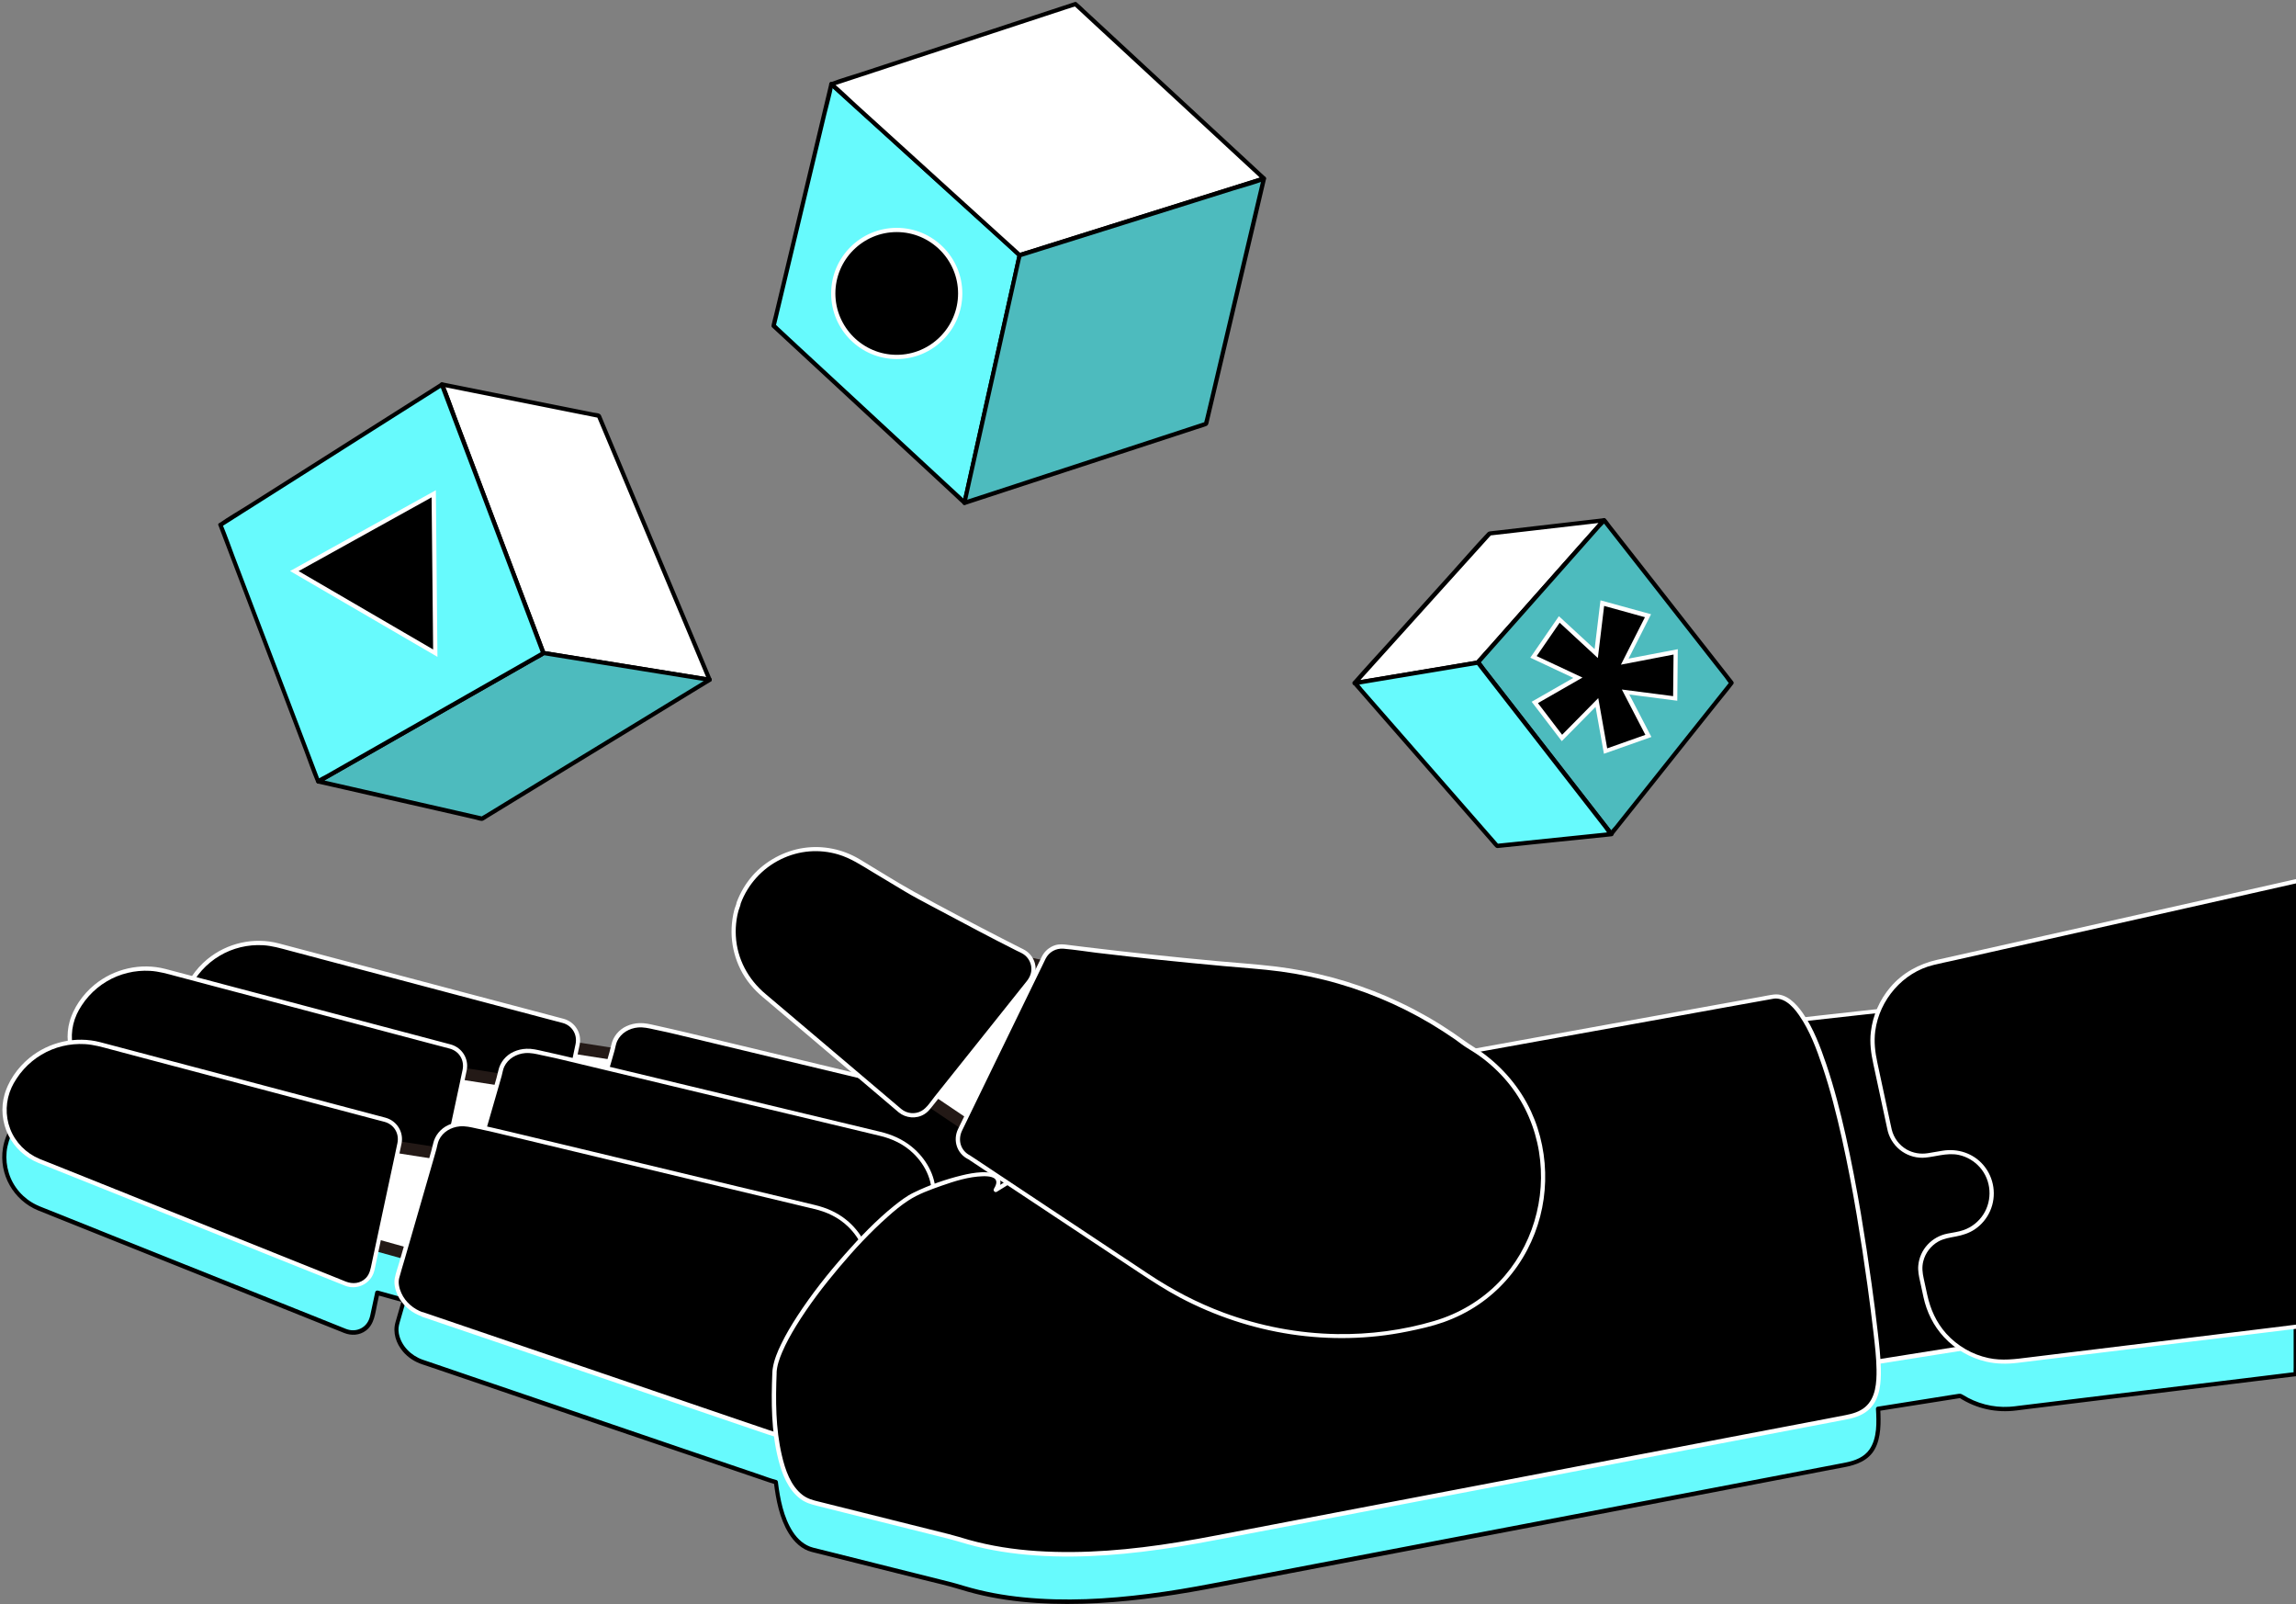 <?xml version="1.0" encoding="UTF-8"?><svg id="Layer_1" xmlns="http://www.w3.org/2000/svg" viewBox="0 0 270.56 188.97"><rect x="0" y="0" width="270.56" height="188.97" fill="#808080" stroke="none"/><defs><style>.cls-1{fill:#67fafd;}.cls-2{fill:#fff;}.cls-3{fill:#231916;}.cls-4{fill:#4dbbbe;}</style></defs><path class="cls-1" d="M227.78,119.02c-3.01.8-5.32,2.96-6.41,5.66-2.76.3-5.69.63-8.76.97-1.15-1.88-2.4-2.91-3.76-2.64l-34.99,6.32c-.33-.22-.67-.44-1.02-.64h0c-7.03-5.25-15.39-8.43-24.14-9.17-6.65-.57-15.04-1.38-23.3-2.44-1-.13-1.97.39-2.41,1.3l-.46.94-.83-.18c-.17-.64-.59-1.22-1.25-1.53-2.08-1-12.08-6.27-13.66-7.22l-5.67-3.4c-5.21-3.12-10.02-1.6-12.13,4.09l2.17,1.03c-1.45,3.91,3.1,7.05,6.35,9.66l11.26,9.54-30.03-4.33c-.76-.16-1.53-.32-2.29-.49-2.11-.47-4,.65-4.22,2.54l-.19.68-4.07-.64.11-.5c.26-1.22-.49-2.42-1.7-2.72l-33.68-8.92c-3.85-.95-7.82.66-9.94,3.91l-3.37-.89c-4.22-1.05-8.6.99-10.51,4.9h0c-.56,1.15-.75,2.38-.61,3.55-2.99.4-5.68,2.24-7.07,5.08h0c-1.65,3.37-.1,7.43,3.38,8.85l36.19,14.49c1.33.54,2.82-.25,3.12-1.65l.61-2.87,3.14.87-.88,3.04c-.21,1.75,1.08,3.57,3,4.23l41.08,13.99c.21.07.42.13.63.19.44,3.59,1.52,7.05,4.1,7.92l17.14,4.29c9.19,3.06,20.49,1.86,30,.04l74.95-14.33c3.3-.63,3.92-2.75,3.71-6.56l9.69-1.53c1.88,1.23,4.19,1.82,6.58,1.48l32.95-4.03v-52.47l-42.79,9.61Z"/><path d="M227.71,118.78c-2.99.81-5.41,2.97-6.58,5.83l.24-.18c-2.92.32-5.84.64-8.76.97l.22.12c-.68-1.1-1.59-2.36-2.91-2.72-.42-.11-.83-.09-1.25-.01-.57.1-1.13.2-1.7.31l-7.9,1.43-10.71,1.94c-3.23.58-6.45,1.17-9.68,1.75l-3.26.59c-.51.09-1.06.13-1.55.28-.02,0-.05,0-.07.01l.19.03c-.18-.12-.36-.24-.55-.36-.09-.06-.19-.12-.28-.17s-.24-.09-.32-.15c.04.03,0-.05,0-.06-.04-.04-.09-.07-.13-.1-.09-.06-.17-.13-.26-.19-.19-.14-.38-.27-.57-.41-.76-.53-1.53-1.04-2.32-1.53-1.54-.95-3.14-1.82-4.78-2.59-3.3-1.55-6.77-2.71-10.34-3.46s-7.13-.95-10.71-1.28c-3.97-.37-7.95-.77-11.91-1.22-2.09-.24-4.19-.5-6.28-.76-.75-.09-1.48.08-2.08.56-.43.35-.66.83-.9,1.32l-.23.47.28-.11-.83-.18.17.17c-.23-.82-.77-1.39-1.52-1.76-.38-.18-.75-.37-1.12-.56-1.17-.59-2.33-1.2-3.49-1.81-2.52-1.32-5.05-2.65-7.55-4.01-1.48-.81-2.91-1.69-4.35-2.56-2.13-1.28-4.25-2.78-6.76-3.14-1.55-.22-3.13,0-4.51.77-1.46.82-2.56,2.17-3.31,3.65-.22.44-.41.89-.59,1.36-.04.1.02.24.11.28l2.17,1.03-.11-.28c-1,2.78.95,5.23,2.89,7,1.3,1.2,2.74,2.24,4.09,3.38,2.69,2.28,5.39,4.57,8.08,6.85.87.74,1.74,1.48,2.61,2.21l.24-.42c-1.29-.19-2.58-.37-3.88-.56-2.96-.43-5.93-.85-8.89-1.28-3.27-.47-6.54-.94-9.81-1.41l-6.62-.95c-.65-.09-1.28-.21-1.93-.35-1.28-.27-2.51-.61-3.77-.08-.97.41-1.71,1.24-1.92,2.28-.06.31-.15.61-.23.92l.31-.17c-1.36-.21-2.71-.42-4.07-.64l.17.31c.11-.5.22-.98.13-1.49-.11-.67-.5-1.27-1.06-1.66-.32-.22-.68-.34-1.05-.44l-2.28-.6-4.2-1.11-5.46-1.45-5.98-1.58-5.86-1.55-4.99-1.32-3.47-.92c-.53-.14-1.06-.3-1.6-.41-3.01-.62-6.19.29-8.42,2.4-.54.51-1.02,1.09-1.43,1.72l.28-.11c-.75-.2-1.5-.4-2.25-.6-.94-.25-1.87-.5-2.85-.56-3.02-.18-6.04,1.15-7.93,3.5-1.25,1.56-1.99,3.44-1.78,5.45l.18-.24c-1.91.26-3.71,1.1-5.13,2.4-.71.65-1.32,1.41-1.8,2.25-.11.2-.22.4-.32.61-.06.12-.02.04-.01.02-.03.05-.05.1-.07.16-.05.11-.1.22-.14.34-.16.42-.28.85-.35,1.29-.51,3.11,1.25,6.17,4.15,7.36.74.3,1.48.59,2.22.89l5,2c2.23.89,4.47,1.79,6.7,2.68,2.44.98,4.88,1.95,7.32,2.93,2.29.92,4.58,1.83,6.87,2.75,1.76.71,3.52,1.41,5.29,2.12l2.65,1.06c.85.34,1.8.29,2.55-.26,1.03-.75,1.11-2.08,1.36-3.22l.25-1.16-.31.17c1.05.29,2.09.58,3.14.87l-.17-.31c-.25.88-.51,1.75-.76,2.63-.36,1.24.06,2.51.89,3.49.6.7,1.39,1.2,2.26,1.49.24.08.48.16.72.24l3.3,1.12c1.71.58,3.42,1.17,5.14,1.75,2.12.72,4.25,1.45,6.37,2.17l6.84,2.33,6.65,2.26,5.77,1.96,4.2,1.43c.65.22,1.29.44,1.94.66.23.08.45.15.68.21l-.18-.24c.26,2.06.66,4.26,1.78,6.05.61.98,1.52,1.86,2.66,2.15l5.27,1.32c2.63.66,5.25,1.32,7.88,1.97,1.48.37,2.97.7,4.42,1.15,4.62,1.44,9.54,1.8,14.35,1.67s9.77-.81,14.58-1.7c.56-.11,1.13-.21,1.69-.32l3.19-.61,4.93-.94,6.34-1.21,7.34-1.4c2.66-.51,5.33-1.02,7.99-1.53s5.54-1.06,8.31-1.59l8.21-1.57c2.59-.5,5.18-.99,7.77-1.49,2.33-.45,4.66-.89,6.99-1.34l5.8-1.11,4.26-.82,2.37-.45c1.44-.27,2.86-.78,3.61-2.14s.72-3.18.64-4.73l-.18.24c2.83-.45,5.66-.9,8.48-1.34.4-.06.8-.13,1.2-.19l-.19-.03c2.02,1.31,4.38,1.81,6.76,1.5.48-.06.95-.12,1.43-.18l7.33-.9c3.39-.41,6.78-.83,10.17-1.24,3.1-.38,6.19-.76,9.29-1.14,1.54-.19,3.08-.37,4.61-.56.02,0,.04,0,.07,0,.13-.02.25-.1.25-.25v-50.34c0-.68.02-1.36,0-2.05,0-.03,0-.06,0-.09,0-.17-.16-.28-.32-.24-.38.09-.77.17-1.15.26l-3.1.7-4.61,1.04-5.6,1.26-6.17,1.39-6.19,1.39c-1.93.43-3.87.87-5.8,1.3l-4.9,1.1-3.51.79c-.56.12-1.12.23-1.67.38-.02,0-.05.01-.07.02-.31.07-.18.55.13.48.38-.09.77-.17,1.15-.26l3.1-.7,4.61-1.04,5.6-1.26,6.17-1.39,6.19-1.39c1.93-.43,3.87-.87,5.8-1.3l4.9-1.1,3.51-.79,1.1-.25c.19-.04.39-.06.57-.13.02,0,.05-.01.07-.02l-.32-.24v51.68c0,.23-.02.47,0,.7,0,.03,0,.06,0,.09l.25-.25c-.55.07-1.09.13-1.64.2l-4.24.52-5.91.72-6.57.8-6.33.77-5.06.62-2.88.35c-.38.05-.76.1-1.14.12-1.92.11-3.83-.39-5.46-1.41-.25-.15-.35-.14-.6-.1l-.84.13-2.82.45-5.47.87-.33.05c-.1.02-.19.14-.18.24.09,1.56.17,3.43-.75,4.78-.64.93-1.72,1.34-2.79,1.55-.48.09-.96.18-1.44.28l-3.46.66-5.13.98-6.44,1.23c-2.46.47-4.93.94-7.39,1.41l-7.99,1.53c-2.74.52-5.49,1.05-8.23,1.57s-5.41,1.03-8.12,1.55c-2.55.49-5.1.98-7.65,1.46l-6.82,1.3-5.64,1.08-4.11.78-2.21.42c-2.5.48-5.02.91-7.55,1.23-4.87.62-9.83.9-14.72.41-2.36-.23-4.72-.66-6.99-1.34-.6-.18-1.17-.35-1.77-.5l-6.51-1.63-7.46-1.87-2.05-.51c-1.03-.26-1.84-.99-2.41-1.87-1.11-1.72-1.51-3.86-1.76-5.86-.01-.11-.07-.21-.18-.24-.64-.17-1.27-.4-1.89-.62l-3.65-1.24-5.35-1.82-6.42-2.19-6.8-2.32-6.51-2.22-5.53-1.88-3.92-1.34c-.54-.18-1.08-.36-1.62-.55-1.36-.48-2.53-1.63-2.8-3.08-.09-.49-.03-.87.1-1.32l.47-1.63.27-.93c.04-.13-.05-.27-.17-.31-1.05-.29-2.09-.58-3.14-.87-.12-.03-.28.04-.31.17l-.59,2.75c-.14.66-.48,1.21-1.09,1.53-.56.29-1.19.29-1.76.07-.66-.26-1.32-.53-1.97-.79l-4.7-1.88-6.45-2.58c-2.38-.95-4.75-1.9-7.13-2.85l-6.83-2.73-5.51-2.21-3.18-1.27c-.24-.09-.47-.19-.7-.3-1.56-.74-2.76-2.11-3.27-3.76-.25-.81-.34-1.65-.26-2.49.04-.43.14-.86.27-1.28.07-.21.15-.42.24-.62.04-.09.08-.2.12-.29.03-.07.02,0,.01,0,.04-.08.09-.17.13-.25.92-1.69,2.37-3.05,4.12-3.87.83-.39,1.72-.64,2.63-.76.1-.01.19-.14.18-.24-.33-3.26,1.93-6.22,4.76-7.59,1.31-.63,2.77-.93,4.22-.88.95.03,1.84.26,2.75.5.82.22,1.63.43,2.45.65.11.03.22-.02.28-.11,1.7-2.58,4.67-4.15,7.77-4.06.94.03,1.82.24,2.71.48,2.55.67,5.09,1.35,7.64,2.02,3.82,1.01,7.65,2.02,11.47,3.04,3.37.89,6.74,1.78,10.1,2.67l2.92.77c.21.06.43.11.64.17.75.2,1.36.7,1.57,1.47.14.5.03.97-.08,1.47-.03.12.03.29.17.31,1.36.21,2.71.42,4.07.64.13.02.27-.03.31-.17.24-.84.34-1.7,1.02-2.33.87-.81,2.1-.93,3.22-.68.93.21,1.86.42,2.8.56l6.16.89,9.55,1.38,9.03,1.3c1.53.22,3.06.44,4.59.66.02,0,.04,0,.07,0,.22.03.46-.24.24-.42-2.14-1.81-4.27-3.62-6.41-5.43l-3.88-3.29c-1.06-.9-2.16-1.75-3.23-2.63-2.19-1.81-5.17-4.43-4.02-7.61.03-.1-.02-.24-.11-.28-.72-.34-1.44-.69-2.17-1.03l.11.28c.61-1.62,1.55-3.2,2.96-4.25,1.23-.91,2.72-1.33,4.24-1.24,2.53.15,4.63,1.59,6.73,2.85,1.44.87,2.87,1.76,4.34,2.58,2.3,1.28,4.64,2.5,6.97,3.73,1.21.64,2.43,1.27,3.64,1.9.47.24.93.48,1.4.72.4.2.87.37,1.22.66s.6.69.72,1.13c.02.08.09.16.17.17l.83.18c.1.02.23-.01.28-.11.27-.55.49-1.19.95-1.6.39-.35.91-.54,1.43-.54.68,0,1.37.16,2.04.24,2.8.35,5.61.67,8.42.97,2.65.28,5.31.54,7.96.79,2.42.23,4.87.37,7.28.69,4.9.65,9.71,2.08,14.17,4.23,2.23,1.07,4.37,2.33,6.41,3.74.24.16.47.33.7.5.13.09.26.19.39.28.12.09.23.13.34.19-.06-.03.08.09.11.11.06.04.13.08.19.12.14.09.28.18.41.27s.22.16.38.14c.07,0,.14-.02.2-.04l3.68-.66c2.31-.42,4.63-.84,6.94-1.25,2.8-.51,5.59-1.01,8.39-1.52s5.33-.96,7.99-1.45l5.86-1.06,1.55-.28c.55-.1,1.06-.15,1.59.09,1,.46,1.7,1.45,2.25,2.36.04.07.13.13.22.12,2.92-.33,5.84-.65,8.76-.97.12-.01.19-.07.24-.18,1.11-2.69,3.42-4.72,6.23-5.48.31-.08.18-.57-.13-.48Z"/><polygon class="cls-2" points="127.62 152.53 106.54 146.67 109.15 136.24 136.68 140.54 133.9 155.6 127.62 152.53"/><path class="cls-3" d="M134.42,156.65l-7.05-3.45-21.68-6.03,2.93-11.73,28.89,4.51-3.09,16.7ZM107.4,146.17l20.54,5.72,5.43,2.66,2.48-13.43-26.17-4.09-2.28,9.13Z"/><polygon class="cls-2" points="77.38 138.37 56.31 132.51 58.91 122.08 86.44 126.38 83.66 141.44 77.38 138.37"/><path class="cls-3" d="M84.18,142.49l-7.05-3.45-21.68-6.03,2.93-11.73,28.89,4.51-3.09,16.7ZM57.16,132.01l20.54,5.72,5.43,2.66,2.48-13.43-26.17-4.09-2.28,9.13Z"/><path d="M70.75,143.21l41.08,13.99c3.71,1.29,7.39-.38,8.11-3.68l3.25-14.77c.77-3.5-2.1-7.32-6.14-8.15l-38.3-9.18c-.76-.16-1.53-.32-2.29-.49-2.11-.47-4,.65-4.22,2.54l-4.48,15.52c-.21,1.75,1.08,3.57,3,4.23Z"/><path class="cls-2" d="M70.68,143.45c.82.28,1.64.56,2.46.84l6.29,2.14c2.81.96,5.62,1.92,8.44,2.87,3.03,1.03,6.06,2.06,9.08,3.09l8.06,2.74,5.4,1.84,1.21.41c1.22.42,2.5.6,3.78.41,2.06-.3,3.91-1.62,4.61-3.62.23-.65.34-1.36.49-2.04l1.87-8.53.81-3.7c.17-.78.38-1.56.38-2.36,0-2.13-1.17-4.12-2.79-5.45-1.11-.91-2.38-1.46-3.77-1.79-1.25-.3-2.49-.6-3.74-.9l-7.43-1.78c-3.07-.74-6.13-1.47-9.2-2.21s-5.94-1.42-8.91-2.14l-6.59-1.58c-1.29-.31-2.58-.6-3.88-.89-.63-.14-1.25-.3-1.91-.27-.53.02-1.04.14-1.52.36-.89.41-1.57,1.22-1.78,2.19-.13.59-.3,1.17-.47,1.76l-2.4,8.33-1.13,3.93c-.17.59-.39,1.18-.51,1.78-.18.83.14,1.8.58,2.51.6.96,1.53,1.66,2.59,2.04.3.11.43-.37.13-.48-1.09-.39-2.05-1.19-2.53-2.26-.24-.52-.41-1.2-.26-1.77.19-.74.43-1.48.64-2.21l2.47-8.55,1.01-3.5.27-.95c.1-.36.14-.73.3-1.07.45-.95,1.43-1.51,2.46-1.6.65-.05,1.26.09,1.88.23.54.12,1.09.23,1.63.35.27.06.54.13.81.19l5.06,1.21c2.7.65,5.39,1.29,8.09,1.94,3.06.73,6.12,1.47,9.18,2.2,2.77.66,5.55,1.33,8.32,1.99l5.6,1.34c.39.09.78.19,1.17.28,1.51.35,2.88,1,4,2.08,1.49,1.43,2.47,3.54,2.08,5.63-.11.59-.25,1.17-.38,1.75l-1.87,8.49-.8,3.62c-.17.79-.3,1.6-.69,2.32-1.03,1.92-3.21,2.8-5.31,2.68-.82-.05-1.59-.26-2.36-.52l-3.88-1.32c-2.36-.8-4.71-1.6-7.07-2.41-2.89-.99-5.79-1.97-8.68-2.96s-5.89-2.01-8.83-3.01l-7.34-2.5-4.37-1.49c-.2-.07-.39-.13-.59-.2-.31-.1-.44.38-.13.48Z"/><path d="M25.56,125.1l36.19,14.49c1.33.54,2.82-.25,3.12-1.65l3.2-14.95c.26-1.22-.49-2.42-1.7-2.72l-33.68-8.92c-4.22-1.05-8.6.99-10.51,4.9h0c-1.65,3.37-.1,7.43,3.38,8.85Z"/><path class="cls-2" d="M25.49,125.34c.57.23,1.15.46,1.72.69l4.51,1.8c2.1.84,4.19,1.68,6.29,2.52l7.08,2.83,6.84,2.74,5.67,2.27,3.47,1.39c.2.08.4.16.6.24,1.31.51,2.82-.14,3.33-1.46.16-.42.22-.89.32-1.33l.58-2.73,1.55-7.23c.29-1.34.59-2.68.86-4.02s-.55-2.66-1.89-3.03c-.24-.07-.48-.13-.72-.19l-4-1.06c-2.11-.56-4.21-1.12-6.32-1.67-2.44-.65-4.88-1.29-7.32-1.94l-7.08-1.87c-1.84-.49-3.67-.97-5.51-1.46-.88-.23-1.76-.47-2.65-.7-2.91-.76-6.07-.04-8.39,1.87-.7.58-1.32,1.26-1.83,2.02-.25.37-.47.76-.66,1.17-.05.11-.03.05-.01.02-.02.05-.05.1-.07.16-.04.09-.07.17-.11.26-.08.21-.16.42-.22.64-.46,1.6-.29,3.33.45,4.82s2,2.62,3.52,3.25c.3.12.43-.36.13-.48-1.56-.65-2.83-1.93-3.44-3.52s-.54-3.34.17-4.89c.13-.29.34-.67.58-1.03.26-.4.54-.77.86-1.12.61-.67,1.31-1.25,2.09-1.71,1.53-.91,3.32-1.34,5.1-1.24,1.05.06,2.04.35,3.05.62l4.56,1.21c2.17.57,4.34,1.15,6.51,1.72,2.42.64,4.83,1.28,7.25,1.92l6.76,1.79,5.06,1.34c.71.19,1.42.37,2.13.56,1.12.31,1.75,1.37,1.51,2.51-.12.55-.23,1.1-.35,1.65l-1.43,6.68-1.25,5.86c-.13.6-.22,1.2-.66,1.67-.65.68-1.57.77-2.4.44s-1.61-.64-2.41-.97l-4.87-1.95-6.39-2.56-6.97-2.79-6.62-2.65-5.34-2.14-3.08-1.23c-.14-.05-.27-.11-.41-.16-.3-.12-.43.36-.13.48Z"/><polygon class="cls-2" points="114.31 155.55 93.23 149.69 95.83 139.26 123.37 143.56 120.58 158.62 114.31 155.55"/><path class="cls-3" d="M121.11,159.67l-7.05-3.45-21.68-6.03,2.93-11.73,28.89,4.51-3.09,16.7ZM94.09,149.19l20.54,5.73,5.43,2.66,2.48-13.43-26.17-4.09-2.28,9.13Z"/><polygon class="cls-2" points="64.07 141.39 42.99 135.53 45.6 125.1 73.13 129.4 70.34 144.46 64.07 141.39"/><path class="cls-3" d="M70.87,145.51l-7.05-3.45-21.68-6.03,2.93-11.73,28.89,4.51-3.09,16.7ZM43.85,135.03l20.54,5.73,5.43,2.66,2.48-13.43-26.17-4.09-2.28,9.13Z"/><path d="M57.43,146.23l41.08,13.99c3.71,1.29,7.39-.38,8.11-3.68l3.25-14.77c.77-3.5-2.1-7.32-6.14-8.15l-38.3-9.18c-.76-.16-1.53-.32-2.29-.49-2.11-.47-4,.65-4.22,2.54l-4.48,15.52c-.21,1.75,1.08,3.57,3,4.23Z"/><path class="cls-2" d="M57.37,146.47c.82.28,1.64.56,2.46.84,2.1.71,4.19,1.43,6.29,2.14l8.44,2.87c3.03,1.03,6.06,2.06,9.08,3.09l8.06,2.74,5.4,1.84,1.21.41c1.22.42,2.5.6,3.78.41,2.06-.3,3.91-1.62,4.61-3.62.23-.65.34-1.36.49-2.04l1.87-8.53.81-3.7c.17-.78.38-1.56.38-2.36,0-2.13-1.17-4.12-2.79-5.45-1.11-.91-2.38-1.46-3.77-1.79-1.25-.3-2.49-.6-3.74-.9l-7.43-1.78-9.2-2.21-8.91-2.14-6.59-1.58c-1.29-.31-2.58-.6-3.88-.89-.63-.14-1.25-.3-1.91-.27-.53.02-1.04.14-1.52.36-.89.41-1.57,1.22-1.78,2.19-.13.59-.3,1.17-.47,1.76l-2.4,8.33-1.13,3.93c-.17.59-.39,1.18-.51,1.78-.18.83.14,1.8.58,2.51.6.96,1.53,1.66,2.59,2.04.3.11.43-.37.13-.48-1.09-.39-2.05-1.19-2.53-2.26-.24-.52-.41-1.2-.26-1.77.19-.74.43-1.48.64-2.21l2.47-8.55,1.01-3.5.27-.95c.1-.36.14-.73.3-1.07.45-.95,1.43-1.51,2.46-1.6.65-.05,1.26.09,1.88.23.54.12,1.09.23,1.63.35.27.06.54.13.81.19l5.06,1.21c2.7.65,5.39,1.29,8.09,1.94,3.06.73,6.12,1.47,9.18,2.2,2.77.66,5.55,1.33,8.32,1.99l5.6,1.34c.39.09.78.19,1.17.28,1.51.35,2.88,1,4,2.08,1.49,1.43,2.47,3.54,2.08,5.63-.11.59-.25,1.17-.38,1.75l-1.87,8.49-.8,3.62c-.17.79-.3,1.6-.69,2.32-1.03,1.92-3.21,2.8-5.31,2.68-.82-.05-1.59-.26-2.36-.52l-3.88-1.32-7.07-2.41c-2.89-.99-5.79-1.97-8.68-2.96s-5.89-2.01-8.83-3.01l-7.34-2.5-4.37-1.49c-.2-.07-.39-.13-.59-.2-.31-.1-.44.38-.13.48Z"/><path d="M12.25,128.12l36.19,14.49c1.33.54,2.82-.25,3.12-1.65l3.2-14.95c.26-1.22-.49-2.42-1.7-2.72l-33.68-8.92c-4.22-1.05-8.6.99-10.51,4.9h0c-1.65,3.37-.1,7.43,3.38,8.85Z"/><path class="cls-2" d="M12.18,128.36c.57.23,1.15.46,1.72.69l4.51,1.8,6.29,2.52,7.08,2.83,6.84,2.74,5.67,2.27,3.47,1.39c.2.08.4.16.6.24,1.31.51,2.82-.14,3.33-1.46.16-.42.22-.89.32-1.33l.58-2.73,1.55-7.23c.29-1.34.59-2.68.86-4.02s-.55-2.66-1.89-3.03c-.24-.07-.48-.13-.72-.19l-4-1.06-6.32-1.67-7.32-1.94-7.08-1.87-5.51-1.46c-.88-.23-1.76-.47-2.65-.7-2.91-.76-6.07-.04-8.39,1.87-.7.58-1.32,1.26-1.83,2.02-.25.37-.47.76-.66,1.17-.05.11-.03.05-.01.02-.02.05-.05.1-.07.16-.04.09-.07.17-.11.26-.08.21-.16.42-.22.64-.46,1.6-.29,3.33.45,4.82s2,2.62,3.52,3.25c.3.12.43-.36.13-.48-1.56-.65-2.83-1.93-3.44-3.52s-.54-3.34.17-4.89c.13-.29.34-.67.58-1.03.26-.4.54-.77.86-1.12.61-.67,1.31-1.25,2.09-1.71,1.53-.91,3.32-1.34,5.1-1.24,1.05.06,2.04.35,3.05.62l4.56,1.21,6.51,1.72,7.25,1.92c2.25.6,4.51,1.19,6.76,1.79l5.06,1.34c.71.19,1.42.37,2.13.56,1.12.31,1.75,1.37,1.51,2.51-.12.55-.23,1.1-.35,1.65l-1.43,6.68-1.25,5.86c-.13.6-.22,1.2-.66,1.67-.65.68-1.57.77-2.4.44s-1.61-.64-2.41-.97l-4.87-1.95-6.39-2.56-6.97-2.79c-2.21-.88-4.41-1.77-6.62-2.65l-5.34-2.14-3.08-1.23c-.14-.05-.27-.11-.41-.16-.3-.12-.43.36-.13.48Z"/><path d="M252,155.53l-124.25,19.68-34.47-11.48,19.71-13.84s9.6-13.78,16.11-17.89c6.51-4.12,114.24-15.26,114.24-15.26l8.66,38.79Z"/><path class="cls-2" d="M251.93,155.29c-.47.07-.94.15-1.41.22l-3.99.63-6.2.98-8.04,1.27c-3.17.5-6.34,1-9.5,1.51-3.53.56-7.07,1.12-10.6,1.68-3.77.6-7.55,1.2-11.32,1.79s-7.78,1.23-11.67,1.85-7.77,1.23-11.65,1.85-7.51,1.19-11.26,1.78c-3.5.55-7,1.11-10.5,1.66-3.12.49-6.24.99-9.37,1.48-2.62.42-5.24.83-7.86,1.25-2,.32-3.99.63-5.99.95l-3.74.59-.91.14c-.06,0-.14.01-.19.03-.09.03.18.05.04-.01-.16-.08-.36-.12-.54-.18l-1.06-.35-3.4-1.13c-3.35-1.12-6.7-2.23-10.05-3.35l-10.88-3.62c-2.47-.82-4.94-1.65-7.41-2.47-.36-.12-.71-.24-1.07-.36l.06.46c1.44-1.01,2.88-2.02,4.33-3.04,2.87-2.01,5.73-4.03,8.6-6.04l6.31-4.43c.15-.11.31-.2.46-.32.12-.1.19-.23.28-.35.66-.93,1.33-1.84,2.01-2.75,2.57-3.43,5.27-6.8,8.23-9.9,1.43-1.51,2.94-2.98,4.61-4.22.38-.28.77-.58,1.2-.8.08-.04.15-.07.23-.11s-.02,0,.07-.03c.05-.02.1-.04.16-.06,1.15-.44,2.38-.71,3.58-.98,1.93-.43,3.87-.79,5.81-1.13,2.55-.45,5.1-.85,7.65-1.24,3.02-.46,6.05-.9,9.08-1.32,3.38-.47,6.76-.92,10.14-1.36,3.62-.47,7.25-.93,10.87-1.38s7.45-.91,11.18-1.36,7.36-.87,11.05-1.3,7.1-.82,10.66-1.22c3.27-.37,6.55-.73,9.82-1.09,2.86-.32,5.72-.63,8.58-.94,2.33-.25,4.66-.5,6.99-.75,1.68-.18,3.36-.36,5.03-.53.89-.09,1.78-.19,2.67-.28.11-.01.22-.02.33-.03l-.24-.18c.29,1.3.58,2.59.87,3.89l2.07,9.27,2.5,11.2,2.16,9.67.71,3.19c.11.5.2,1.02.34,1.51,0,.02,0,.04.01.07.07.31.55.18.48-.13-.29-1.3-.58-2.59-.87-3.89l-2.07-9.27-2.5-11.2-2.16-9.67c-.35-1.56-.64-3.16-1.05-4.7,0-.02,0-.04-.01-.07-.02-.1-.14-.19-.24-.18-.47.05-.93.1-1.4.15-1.32.14-2.63.28-3.95.42-2.04.22-4.07.43-6.11.65-2.63.28-5.26.57-7.89.86-3.1.34-6.19.68-9.29,1.03-3.44.38-6.87.77-10.31,1.16-3.65.42-7.3.84-10.94,1.27s-7.46.88-11.2,1.34-7.38.9-11.07,1.37-7.04.9-10.56,1.38c-3.22.43-6.45.88-9.66,1.35-2.8.41-5.6.83-8.39,1.28-2.25.37-4.5.75-6.73,1.19-1.57.31-3.15.63-4.69,1.06-.49.14-.98.28-1.46.47-.69.27-1.27.69-1.86,1.14-1.67,1.26-3.18,2.73-4.62,4.24-1.6,1.68-3.11,3.43-4.57,5.23-1.98,2.42-3.88,4.92-5.69,7.47-.05.07-.12.14-.16.22-.04.1.14-.08.05-.04-.17.07-.34.24-.49.35l-2.54,1.78c-2.77,1.95-5.55,3.9-8.32,5.84-2.39,1.68-4.79,3.36-7.18,5.04-.38.27-.76.53-1.14.8-.18.12-.15.39.06.46,1.41.47,2.82.94,4.24,1.41,3.25,1.08,6.5,2.17,9.75,3.25,3.66,1.22,7.33,2.44,10.99,3.66,2.65.88,5.3,1.77,7.95,2.65.49.16.99.39,1.5.5.13.03.27,0,.41-.03l2.5-.4,4.93-.78,6.99-1.11c2.89-.46,5.78-.92,8.68-1.37,3.33-.53,6.66-1.06,9.99-1.58,3.65-.58,7.29-1.15,10.94-1.73,3.86-.61,7.71-1.22,11.57-1.83s7.81-1.24,11.71-1.85,7.69-1.22,11.54-1.83,7.33-1.16,10.99-1.74c3.36-.53,6.72-1.06,10.08-1.6,2.93-.46,5.86-.93,8.79-1.39l7.14-1.13,5.11-.81,2.71-.43.34-.05c.32-.05.18-.53-.13-.48Z"/><polygon class="cls-2" points="106.63 164.19 85.55 158.32 88.15 147.89 115.68 152.19 112.9 167.26 106.63 164.19"/><path class="cls-3" d="M113.42,168.3l-7.05-3.45-21.68-6.03,2.93-11.73,28.89,4.51-3.09,16.7ZM86.4,157.82l20.54,5.73,5.43,2.66,2.48-13.43-26.17-4.09-2.28,9.13Z"/><polygon class="cls-2" points="56.39 150.03 35.31 144.16 37.91 133.73 65.44 138.03 62.66 153.1 56.39 150.03"/><path class="cls-3" d="M63.19,154.15l-7.05-3.45-21.68-6.03,2.93-11.73,28.89,4.51-3.09,16.7ZM36.16,143.67l20.54,5.73,5.43,2.66,2.48-13.43-26.17-4.09-2.28,9.13Z"/><path d="M49.75,154.86l41.08,13.99c3.71,1.29,7.39-.38,8.11-3.68l3.25-14.77c.77-3.5-2.1-7.32-6.14-8.15l-38.3-9.18c-.76-.16-1.53-.32-2.29-.49-2.11-.47-4,.65-4.22,2.54l-4.48,15.52c-.21,1.75,1.08,3.57,3,4.23Z"/><path class="cls-2" d="M49.68,155.1c.82.28,1.64.56,2.46.84l6.29,2.14c2.81.96,5.62,1.92,8.44,2.87l9.08,3.09c2.69.91,5.37,1.83,8.06,2.74l5.4,1.84,1.21.41c1.22.42,2.5.6,3.78.41,2.06-.3,3.91-1.62,4.61-3.62.23-.65.34-1.36.49-2.04l1.87-8.53.81-3.7c.17-.78.38-1.56.38-2.36,0-2.13-1.17-4.12-2.79-5.45-1.11-.91-2.38-1.46-3.77-1.79-1.25-.3-2.49-.6-3.74-.9l-7.43-1.78c-3.07-.74-6.13-1.47-9.2-2.21s-5.94-1.42-8.91-2.14c-2.2-.53-4.39-1.05-6.59-1.58-1.29-.31-2.58-.6-3.88-.89-.63-.14-1.25-.3-1.91-.27-.53.02-1.04.14-1.52.36-.89.41-1.57,1.22-1.78,2.19-.13.59-.3,1.17-.47,1.76l-2.4,8.33-1.13,3.93c-.17.59-.39,1.18-.51,1.78-.18.83.14,1.8.58,2.51.6.96,1.53,1.66,2.59,2.04.3.11.43-.37.13-.48-1.09-.39-2.05-1.19-2.53-2.26-.24-.52-.41-1.2-.26-1.77.19-.74.43-1.48.64-2.21l2.47-8.55,1.01-3.5.27-.95c.1-.36.14-.73.3-1.07.45-.95,1.43-1.51,2.46-1.6.65-.05,1.26.09,1.88.23.54.12,1.09.23,1.63.35.27.06.54.13.81.19l5.06,1.21c2.7.65,5.39,1.29,8.09,1.94,3.06.73,6.12,1.47,9.18,2.2,2.77.66,5.55,1.33,8.32,1.99,1.87.45,3.73.89,5.6,1.34.39.09.78.19,1.17.28,1.51.35,2.88,1,4,2.08,1.49,1.43,2.47,3.54,2.08,5.63-.11.59-.25,1.17-.38,1.75l-1.87,8.49-.8,3.62c-.17.79-.3,1.6-.69,2.32-1.03,1.92-3.21,2.8-5.31,2.68-.82-.05-1.59-.26-2.36-.52l-3.88-1.32-7.07-2.41c-2.89-.99-5.79-1.97-8.68-2.96s-5.89-2.01-8.83-3.01l-7.34-2.5-4.37-1.49c-.2-.07-.39-.13-.59-.2-.31-.1-.44.38-.13.48Z"/><path d="M4.56,136.75l36.19,14.49c1.33.54,2.82-.25,3.12-1.65l3.2-14.95c.26-1.22-.49-2.42-1.7-2.72l-33.68-8.92c-4.22-1.05-8.6.99-10.51,4.9h0c-1.65,3.37-.1,7.43,3.38,8.85Z"/><path class="cls-2" d="M4.5,136.99c.57.23,1.15.46,1.72.69l4.51,1.8,6.29,2.52c2.36.94,4.72,1.89,7.08,2.83s4.56,1.83,6.84,2.74c1.89.76,3.78,1.51,5.67,2.27l3.47,1.39c.2.08.4.16.6.24,1.31.51,2.82-.14,3.33-1.46.16-.42.22-.89.32-1.33l.58-2.73,1.55-7.23c.29-1.34.59-2.68.86-4.02s-.55-2.66-1.89-3.03c-.24-.07-.48-.13-.72-.19l-4-1.06-6.32-1.67c-2.44-.65-4.88-1.29-7.32-1.94l-7.08-1.87-5.51-1.46c-.88-.23-1.76-.47-2.65-.7-2.91-.76-6.07-.04-8.39,1.87-.7.58-1.32,1.26-1.83,2.02-.25.37-.47.76-.66,1.17-.05.11-.03.05-.01.02-.02.05-.05.1-.07.16-.04.09-.07.17-.11.26-.08.21-.16.42-.22.64-.46,1.6-.29,3.33.45,4.82s2,2.62,3.52,3.25c.3.12.43-.36.13-.48-1.56-.65-2.83-1.93-3.44-3.52s-.54-3.34.17-4.89c.13-.29.34-.67.58-1.03.26-.4.54-.77.86-1.12.61-.67,1.31-1.25,2.09-1.71,1.53-.91,3.32-1.34,5.1-1.24,1.05.06,2.04.35,3.05.62l4.56,1.21,6.51,1.72,7.25,1.92,6.76,1.79,5.06,1.34c.71.19,1.42.37,2.13.56,1.12.31,1.75,1.37,1.51,2.51-.12.55-.23,1.1-.35,1.65l-1.43,6.68-1.25,5.86c-.13.6-.22,1.2-.66,1.67-.65.68-1.57.77-2.4.44s-1.61-.64-2.41-.97l-4.87-1.95-6.39-2.56c-2.32-.93-4.65-1.86-6.97-2.79s-4.41-1.77-6.62-2.65l-5.34-2.14-3.08-1.23c-.14-.05-.27-.11-.41-.16-.3-.12-.43.36-.13.48Z"/><path d="M91.26,161.74l-.09,2.28c.03,4.67.56,11.65,4.39,12.93l17.14,4.29c9.19,3.06,20.49,1.86,30,.04l74.95-14.33c3.75-.72,4.04-3.35,3.58-8.21,0,0-4.4-42.89-12.37-41.31l-77.2,13.95-14.33,8.82c1.62-2.71-3.08-2.38-9.41.45-4.43,1.98-16.46,15.86-16.67,21.09Z"/><path class="cls-2" d="M91.01,161.74c-.14,3.42-.13,6.9.72,10.24.43,1.69,1.14,3.51,2.58,4.59.61.46,1.25.64,1.96.82,2.52.63,5.05,1.26,7.57,1.9s5.18,1.3,7.76,1.94c.81.2,1.6.45,2.41.68,2.62.74,5.32,1.14,8.03,1.33,5.56.39,11.17-.14,16.66-1.01,1.64-.26,3.27-.56,4.9-.87l3.49-.67,5.76-1.1,7.42-1.42c2.88-.55,5.76-1.1,8.64-1.65,3.08-.59,6.15-1.18,9.23-1.76s6.27-1.2,9.41-1.8,5.96-1.14,8.94-1.71c2.68-.51,5.37-1.03,8.05-1.54l6.53-1.25,4.57-.87c.67-.13,1.34-.26,2.02-.39,1-.19,2.02-.55,2.74-1.31,1.16-1.21,1.27-3.05,1.24-4.63-.03-1.41-.19-2.81-.35-4.2-.22-1.94-.47-3.87-.74-5.81-.38-2.76-.8-5.52-1.26-8.26-.52-3.08-1.11-6.16-1.79-9.21-.64-2.83-1.36-5.65-2.29-8.4-.71-2.09-1.52-4.26-2.8-6.08-.77-1.09-1.91-2.3-3.37-2.14-.52.06-1.04.18-1.55.27l-3.89.7c-2.01.36-4.01.73-6.02,1.09l-7.58,1.37c-2.91.53-5.82,1.05-8.73,1.58l-9.27,1.68c-3.14.57-6.28,1.14-9.42,1.7s-5.97,1.08-8.96,1.62l-8.11,1.47c-2.22.4-4.43.8-6.65,1.2l-4.77.86-2.34.42c-.16.03-.25.07-.39.16l-2.15,1.32c-2.55,1.57-5.1,3.14-7.65,4.71-1.45.89-2.91,1.79-4.36,2.68l.34.34c.22-.38.43-.84.33-1.29-.08-.38-.38-.64-.73-.77-.47-.18-1.01-.19-1.51-.17-.77.04-1.53.18-2.27.36-1.95.47-3.92,1.17-5.72,2.05-.83.4-1.57.98-2.29,1.55-2.12,1.71-4.01,3.69-5.81,5.73-2.01,2.27-3.9,4.67-5.56,7.21-.7,1.08-1.37,2.19-1.93,3.35-.43.89-.82,1.82-.98,2.8-.03.2-.06.39-.06.59-.01.32.49.32.5,0,.04-.84.33-1.67.66-2.44.46-1.08,1.03-2.1,1.64-3.1,1.5-2.44,3.24-4.72,5.09-6.91s3.65-4.12,5.71-5.95c.76-.68,1.55-1.34,2.41-1.9,1.2-.79,2.6-1.28,3.95-1.76,1.54-.54,3.19-1.06,4.83-1.11.59-.02,1.77.02,1.59.87-.05.22-.15.42-.27.62-.12.21.13.47.34.34,1.54-.95,3.07-1.89,4.61-2.84,2.52-1.55,5.04-3.1,7.56-4.65l2.03-1.25s.08-.06.13-.08c-.03.02-.08.03-.04.02.06-.01.12-.02.17-.03l2.4-.43,4.79-.87c2.22-.4,4.44-.8,6.66-1.2l8.04-1.45,8.93-1.61,9.33-1.69c3.08-.56,6.16-1.11,9.24-1.67,2.89-.52,5.77-1.04,8.66-1.56,2.53-.46,5.05-.91,7.58-1.37l6.01-1.09,3.95-.71c.48-.09.96-.18,1.45-.26.51-.09,1.06.06,1.54.37.59.38,1.1.98,1.51,1.58,1.26,1.82,2.05,3.96,2.75,6.04.93,2.76,1.64,5.59,2.28,8.43.67,3.01,1.25,6.05,1.76,9.09.46,2.74.88,5.49,1.26,8.25.26,1.88.5,3.77.72,5.65.16,1.42.33,2.83.35,4.26.02,1.53-.08,3.35-1.33,4.42-.65.56-1.49.8-2.32.96-.73.14-1.45.28-2.18.42l-4.62.88-6.61,1.26c-2.66.51-5.33,1.02-7.99,1.53-2.99.57-5.97,1.14-8.96,1.71s-6.19,1.18-9.29,1.78-6.15,1.18-9.22,1.76c-2.85.54-5.7,1.09-8.55,1.63l-7.38,1.41-5.7,1.09-3.49.67c-1.55.3-3.1.58-4.65.83-5.5.89-11.11,1.41-16.68,1.04-2.7-.18-5.39-.59-8-1.32-.8-.23-1.58-.48-2.39-.68-2.57-.64-5.15-1.29-7.72-1.93s-5.04-1.26-7.56-1.89c-.69-.17-1.3-.32-1.89-.76-1.44-1.09-2.08-3.01-2.47-4.7-.74-3.18-.74-6.47-.61-9.72.01-.32-.49-.32-.5,0Z"/><polygon class="cls-2" points="115.59 133.7 97.52 121.51 104.23 109.85 129.29 115.18 115.59 133.7"/><path class="cls-3" d="M115.76,134.67l-19.19-12.93,7.3-12.68,26.64,5.67-14.75,19.95ZM98.46,121.29l16.96,11.44,12.64-17.09-23.47-4.99-6.13,10.64Z"/><path d="M114.17,136.31l21.31,14.14c8.85,5.87,19.65,8.27,30.06,6.21.46-.09.92-.19,1.37-.3l1.07-.25c15.84-3.71,18.95-24.89,4.86-33.01h0c-7.03-5.25-15.39-8.43-24.14-9.17-6.65-.57-15.04-1.38-23.3-2.44-1-.13-1.97.39-2.41,1.3l-9.91,20.37c-.57,1.17-.08,2.57,1.08,3.14Z"/><path class="cls-2" d="M114.05,136.53c.83.55,1.66,1.1,2.5,1.66l5.81,3.85c2.23,1.48,4.46,2.96,6.69,4.44,1.68,1.12,3.37,2.24,5.05,3.35s3.24,2.12,4.95,3.03c4.07,2.15,8.5,3.63,13.05,4.32s9.22.6,13.74-.32c1.43-.29,2.89-.61,4.27-1.1,1.46-.52,2.85-1.21,4.13-2.08,2.4-1.63,4.37-3.85,5.72-6.42s2.04-5.29,2.12-8.11-.48-5.69-1.68-8.26c-1.28-2.74-3.28-5.1-5.72-6.88-.68-.49-1.42-.9-2.09-1.39-.94-.68-1.9-1.33-2.89-1.95-1.98-1.23-4.04-2.31-6.18-3.24-4.25-1.84-8.76-3.05-13.37-3.59-2.28-.27-4.58-.42-6.86-.63-2.49-.23-4.97-.48-7.45-.74-2.64-.28-5.28-.58-7.92-.9-.67-.08-1.34-.17-2.02-.25-.52-.07-1.01-.13-1.53.02-.7.21-1.27.7-1.6,1.35-.55,1.08-1.06,2.18-1.59,3.28l-3.27,6.73c-1.11,2.28-2.21,4.55-3.32,6.83-.57,1.16-1.14,2.32-1.7,3.49-.62,1.3-.14,2.85,1.16,3.52.29.15.54-.29.25-.43-1.12-.57-1.46-1.84-.92-2.94l.66-1.36c.93-1.91,1.86-3.83,2.79-5.74l3.43-7.05,2.53-5.2c.14-.29.28-.58.42-.87.4-.8,1.21-1.26,2.11-1.19,1.29.11,2.59.32,3.88.48,5,.6,10,1.11,15.02,1.57,2.23.21,4.48.34,6.7.64s4.54.78,6.75,1.42c4.38,1.26,8.58,3.17,12.41,5.65.48.31.95.63,1.42.95.44.31.86.66,1.32.94.68.41,1.35.84,1.99,1.33,1.19.92,2.28,1.99,3.2,3.18,1.74,2.25,2.88,4.93,3.34,7.73s.26,5.57-.54,8.23-2.24,5.17-4.19,7.18c-2.09,2.15-4.72,3.7-7.59,4.55-3.7,1.1-7.62,1.61-11.48,1.55-4.55-.07-9.08-.94-13.35-2.52-3.12-1.16-6.06-2.7-8.83-4.54l-3.63-2.41-6.16-4.09c-2.13-1.42-4.27-2.83-6.4-4.25l-4.27-2.84c-.2-.13-.41-.27-.61-.4-.27-.18-.52.25-.25.43Z"/><path d="M87.05,106.36h0c-1.45,3.91-.24,8.3,3.01,10.92l16.03,13.59c1.01.81,2.48.66,3.3-.34l11.86-14.87c.97-1.18.58-2.96-.8-3.62-2.08-1-12.08-6.27-13.66-7.22l-5.67-3.4c-5.21-3.12-11.97-.75-14.08,4.94Z"/><path class="cls-2" d="M86.81,106.29c-.04.3-.21.6-.28.9-.09.36-.17.72-.22,1.09-.1.69-.13,1.38-.09,2.07.09,1.34.44,2.65,1.04,3.85.63,1.27,1.54,2.35,2.62,3.26.12.1.24.2.36.3,2.14,1.81,4.28,3.63,6.42,5.44,2.57,2.18,5.14,4.35,7.7,6.53.51.43,1.02.88,1.54,1.31.85.69,2.08.8,3.02.22.35-.21.6-.5.85-.82,1.76-2.2,3.52-4.41,5.28-6.61l5.85-7.34c.17-.21.33-.41.5-.62.55-.68.78-1.54.55-2.39-.15-.56-.49-1.05-.94-1.39-.27-.21-.59-.34-.9-.5-.66-.33-1.32-.67-1.98-1.01-3.51-1.81-7.01-3.63-10.46-5.55-2.16-1.2-4.25-2.54-6.38-3.81-1.98-1.18-4.29-1.66-6.57-1.33s-4.55,1.54-6.1,3.33c-.78.91-1.39,1.95-1.81,3.07-.11.3.37.43.48.13.85-2.27,2.55-4.13,4.72-5.19s4.54-1.23,6.77-.57c1.46.43,2.73,1.28,4.03,2.06s2.52,1.51,3.78,2.27c1.01.61,2.06,1.15,3.1,1.71,1.85.99,3.7,1.97,5.56,2.95,1.52.79,3.03,1.59,4.56,2.35.28.14.58.26.84.44.5.35.82.91.88,1.52s-.17,1.17-.55,1.64l-4.77,5.98c-2.02,2.53-4.04,5.06-6.06,7.59-.45.56-.92,1.34-1.56,1.7-.76.43-1.71.33-2.38-.22-.2-.16-.39-.33-.59-.5-2.21-1.88-4.43-3.75-6.64-5.63-2.46-2.08-4.92-4.17-7.38-6.25-.46-.39-.91-.78-1.37-1.16-2.06-1.72-3.38-4.15-3.52-6.85-.04-.65,0-1.3.09-1.94.05-.34.12-.67.21-1,.08-.29.24-.6.28-.9.05-.31-.44-.45-.48-.13Z"/><path d="M270.56,156.3l-32.95,4.03c-4.96.71-9.63-2.54-10.68-7.45l-.56-2.6c-.46-2.16.94-4.28,3.11-4.7l1.29-.25c2.47-.48,4.17-2.76,3.91-5.27h0c-.29-2.79-2.87-4.75-5.63-4.29l-1.88.31c-2.08.35-4.06-1-4.5-3.06l-1.79-8.36c-1.07-4.98,1.97-9.93,6.9-11.23l42.79-9.61"/><path class="cls-2" d="M270.56,156.05c-.89.11-1.77.22-2.66.33l-6.6.81-8.39,1.03c-2.7.33-5.4.66-8.11.99l-5.72.7c-1.6.2-3.16.42-4.77.07-1.91-.41-3.65-1.42-4.96-2.87-1.18-1.31-1.88-2.89-2.25-4.6l-.41-1.89c-.15-.68-.23-1.35-.05-2.04.24-.97.88-1.81,1.75-2.31.65-.37,1.38-.47,2.1-.61.78-.15,1.52-.38,2.19-.82.8-.53,1.44-1.29,1.83-2.17.8-1.8.49-3.93-.8-5.43-1.19-1.39-3.02-1.97-4.8-1.68-.57.09-1.15.19-1.72.29-.87.14-1.75,0-2.52-.44-.88-.51-1.51-1.36-1.75-2.35-.05-.22-.1-.45-.15-.68l-.77-3.59-.77-3.59c-.27-1.24-.42-2.48-.25-3.76.49-3.65,3.25-6.89,6.86-7.76.79-.19,1.58-.36,2.37-.53l5.59-1.26,7.58-1.7,8.4-1.89c2.68-.6,5.36-1.2,8.04-1.81l6.52-1.47,3.77-.85c.17-.04.33-.07.5-.11.31-.07.18-.55-.13-.48-.69.16-1.39.31-2.08.47l-5.41,1.22-7.56,1.7-8.44,1.9c-2.72.61-5.43,1.22-8.15,1.83-2.21.5-4.43,1-6.64,1.49l-3.93.88c-2.13.48-4.06,1.53-5.49,3.2-1.28,1.49-2.09,3.34-2.32,5.3-.15,1.28.02,2.52.29,3.76l1.55,7.22c.06.27.11.54.18.8.27.93.86,1.75,1.66,2.3s1.8.82,2.76.72c.58-.06,1.16-.18,1.74-.28.74-.12,1.46-.19,2.2-.03.95.21,1.81.72,2.46,1.45,1.37,1.54,1.52,3.86.4,5.58-.55.84-1.37,1.49-2.32,1.82-.6.21-1.26.29-1.88.41-1.85.36-3.27,1.86-3.45,3.75-.06.64.07,1.26.21,1.88l.4,1.85c.38,1.76,1.18,3.38,2.4,4.7,1.33,1.44,3.09,2.47,5,2.91,1.22.28,2.44.29,3.68.14s2.45-.3,3.67-.45l7.22-.88,8.57-1.05,7.8-.95,4.88-.6c.23-.03.45-.06.68-.08.32-.04.32-.54,0-.5h0Z"/><polygon class="cls-1" points="97.97 9.92 91.17 38.39 113.67 59.22 120.17 30.06 97.97 9.92"/><path d="M97.73,9.85c-.23.95-.45,1.89-.68,2.84l-1.62,6.79-1.97,8.24-1.7,7.1-.56,2.34c-.09.37-.2.74-.27,1.11,0,.02,0,.03-.01.05-.02.08,0,.18.06.24.75.69,1.5,1.39,2.25,2.08,1.79,1.66,3.58,3.32,5.37,4.97l6.49,6.01,5.63,5.21,1.84,1.71c.29.27.57.56.88.81.01.01.03.02.04.04.13.12.38.08.42-.11.21-.96.43-1.93.64-2.89l1.56-6.98,1.88-8.42,1.62-7.28.53-2.4c.08-.38.2-.76.26-1.15,0-.02,0-.03.01-.05.02-.08,0-.18-.06-.24-.74-.67-1.48-1.34-2.22-2.01l-5.28-4.79c-2.14-1.95-4.29-3.89-6.43-5.84-1.84-1.67-3.68-3.34-5.52-5.01-.9-.81-1.76-1.68-2.7-2.45-.01-.01-.03-.02-.04-.04-.24-.22-.59.14-.35.35.74.67,1.48,1.34,2.22,2.01l5.28,4.79c2.14,1.95,4.29,3.89,6.43,5.84,1.84,1.67,3.68,3.34,5.52,5.01l1.83,1.66.57.51c.09.08.19.21.3.27.01,0,.03.02.04.04l-.06-.24c-.21.96-.43,1.93-.64,2.89l-1.56,6.98-1.88,8.42-1.62,7.28-.53,2.4-.17.76c-.03.12-.08.26-.09.39,0,.02,0,.03-.01.05l.42-.11c-.75-.69-1.5-1.39-2.25-2.08-1.79-1.66-3.58-3.32-5.37-4.97l-6.49-6.01-5.63-5.21-1.84-1.71-.58-.54c-.09-.09-.19-.21-.3-.28-.01,0-.03-.03-.04-.04l.06.24c.23-.95.45-1.89.68-2.84l1.62-6.79,1.97-8.24,1.7-7.1c.27-1.14.62-2.29.82-3.45,0-.02,0-.03.01-.05.07-.31-.41-.45-.48-.13Z"/><polygon class="cls-2" points="97.97 9.92 126.72 .47 148.94 21.03 120.17 30.06 97.97 9.92"/><path d="M98.04,10.16c.95-.31,1.91-.63,2.86-.94,2.29-.75,4.58-1.51,6.87-2.26l8.31-2.73c2.39-.78,4.77-1.57,7.16-2.35l2.37-.78.74-.24c.12-.04.28-.06.39-.13.01,0,.03-.01.05-.02l-.24-.06c.74.68,1.47,1.36,2.21,2.05l5.31,4.91,6.42,5.94,5.53,5.12,1.83,1.69.57.53c.09.09.19.21.3.28.01,0,.03.02.04.04l.11-.42c-.96.3-1.91.6-2.87.9l-6.89,2.16c-2.77.87-5.53,1.73-8.3,2.6-2.39.75-4.78,1.5-7.17,2.25l-2.38.75-.73.23c-.12.04-.28.06-.39.12-.01,0-.03.01-.05.02l.24.06c-.74-.67-1.48-1.34-2.22-2.01l-5.28-4.79c-2.14-1.95-4.29-3.89-6.43-5.84-1.84-1.67-3.68-3.34-5.52-5.01-.9-.81-1.76-1.68-2.7-2.45-.01-.01-.03-.02-.04-.04-.24-.22-.59.14-.35.35.74.68,1.49,1.35,2.23,2.03l5.36,4.86c2.14,1.95,4.29,3.89,6.43,5.84l5.54,5.03,1.79,1.63c.27.24.53.52.81.74.22.17.48.02.71-.06l1.8-.56c2.18-.68,4.35-1.37,6.53-2.05,2.76-.87,5.52-1.73,8.29-2.6l7.44-2.34,4.09-1.28.19-.06c.17-.05.25-.29.11-.42-.74-.68-1.47-1.36-2.21-2.05l-5.31-4.91-6.42-5.94-5.53-5.12-1.83-1.69c-.29-.27-.57-.56-.87-.8-.01-.01-.03-.02-.04-.04-.06-.06-.16-.09-.24-.06-.95.31-1.91.63-2.86.94-2.29.75-4.58,1.51-6.87,2.26l-8.31,2.73c-2.39.78-4.77,1.57-7.16,2.35-1.16.38-2.36.71-3.5,1.15-.02,0-.03.01-.05.02-.3.1-.17.58.13.48Z"/><polygon class="cls-4" points="148.94 21.03 142.14 49.92 113.67 59.22 120.17 30.06 148.94 21.03"/><path d="M148.7,20.96c-.23.96-.45,1.91-.68,2.87l-1.63,6.91-1.96,8.34-1.7,7.23-.56,2.36-.18.75c-.03.12-.09.27-.09.39,0,.02,0,.03-.01.05l.17-.17c-.95.31-1.89.62-2.84.93l-6.81,2.23-8.21,2.68-7.12,2.33-2.34.76-.73.24c-.12.04-.28.06-.39.13-.01,0-.03.01-.05.02l.31.31c.21-.96.43-1.93.64-2.89l1.56-6.98,1.88-8.42,1.62-7.28.53-2.4.17-.76c.03-.12.09-.27.09-.39,0-.02,0-.03.01-.05l-.17.17c.96-.3,1.91-.6,2.87-.9,2.3-.72,4.59-1.44,6.89-2.16,2.77-.87,5.53-1.73,8.3-2.6,2.39-.75,4.78-1.5,7.17-2.25,1.16-.36,2.36-.67,3.5-1.1.02,0,.03-.01.05-.02.31-.1.18-.58-.13-.48-.96.3-1.91.6-2.87.9l-6.89,2.16c-2.77.87-5.53,1.73-8.3,2.6-2.39.75-4.78,1.5-7.17,2.25l-2.38.75c-.37.12-.76.21-1.12.35-.02,0-.03.01-.05.02-.08.03-.16.09-.17.17-.21.96-.43,1.93-.64,2.89l-1.56,6.98-1.88,8.42-1.62,7.28-.53,2.4c-.08.38-.2.76-.26,1.15,0,.02,0,.03-.01.05-.04.18.12.37.31.31.95-.31,1.89-.62,2.84-.93,2.26-.74,4.52-1.48,6.78-2.22l8.23-2.69,7.1-2.32,2.35-.77c.37-.12.76-.22,1.12-.37.26-.1.26-.33.32-.57l.41-1.74,1.54-6.53,1.97-8.35,1.79-7.58.97-4.13.04-.19c.07-.31-.41-.45-.48-.13Z"/><polyline class="cls-2" points="159.64 80.46 175.53 62.84 189.01 61.29 174.15 78.05 159.64 80.46"/><path d="M159.82,80.64c.52-.58,1.05-1.16,1.57-1.74l3.8-4.21,4.58-5.08,3.98-4.41,1.31-1.45.41-.46c.06-.07.17-.15.21-.24,0-.01.02-.02.03-.03l-.18.07c1.51-.17,3.03-.35,4.54-.52l7.27-.84c.55-.06,1.11-.13,1.66-.19l-.18-.43c-1.22,1.37-2.44,2.75-3.66,4.12-2.32,2.61-4.63,5.23-6.95,7.84l-2.82,3.19-.92,1.04c-.15.17-.35.34-.47.53-.07.11.03-.03.05-.02-.03-.02-.2.03-.24.04l-1.3.22-4.6.77c-2.74.46-5.47.91-8.21,1.37l-.15.02c-.32.05-.18.53.13.48,2.38-.4,4.75-.79,7.13-1.19l4.95-.82,1.7-.28c.23-.04.5-.04.72-.12.14-.05.23-.19.32-.29l.7-.79,2.54-2.87c2.31-2.61,4.62-5.22,6.94-7.82,1.47-1.66,2.96-3.31,4.41-4.98.02-.03.04-.05.07-.07.13-.14.06-.45-.18-.43-2.51.29-5.03.58-7.54.87l-4.64.54-1.16.13c-.16.02-.27.05-.38.17-1.49,1.57-2.9,3.22-4.35,4.82l-7.09,7.86c-1.44,1.59-2.9,3.17-4.32,4.79-.02.02-.04.05-.07.07-.22.24.14.59.35.35h0Z"/><polyline class="cls-4" points="174.15 78.05 189.01 61.29 204.04 80.46 189.87 98.26 174.15 78.05"/><path d="M174.33,78.22c.49-.56.98-1.11,1.48-1.67l3.55-4,4.29-4.84,3.71-4.19,1.22-1.38c.17-.2.46-.42.58-.66,0-.01.02-.02.03-.03h-.35c.5.63.99,1.27,1.49,1.9l3.6,4.59,4.33,5.53,3.75,4.78,1.25,1.59c.18.23.36.55.58.75,0,0,.02.02.03.03v-.35c-.47.59-.94,1.18-1.41,1.77l-3.38,4.24-4.09,5.14-3.54,4.44-1.17,1.47c-.17.21-.44.45-.55.7,0,.01-.02.02-.03.03h.35c-.52-.67-1.04-1.34-1.56-2.01l-3.75-4.82-4.54-5.84-3.93-5.05-1.3-1.67c-.2-.26-.39-.56-.62-.79-.01-.01-.02-.02-.03-.04-.2-.25-.55.1-.35.35.52.67,1.04,1.34,1.56,2.01l3.75,4.82,4.54,5.84,3.93,5.05,1.3,1.67c.2.26.39.56.62.79.01.01.02.02.03.04.08.1.28.1.35,0,.47-.59.94-1.18,1.41-1.77l3.38-4.24,4.09-5.14,3.54-4.44c.57-.72,1.18-1.43,1.73-2.17,0-.01.02-.02.03-.03.09-.12.09-.24,0-.35-.5-.63-.99-1.27-1.49-1.9l-3.6-4.59c-1.44-1.84-2.89-3.69-4.33-5.53l-3.75-4.78-1.25-1.59c-.19-.24-.37-.53-.58-.75,0,0-.02-.02-.03-.03-.08-.1-.27-.09-.35,0-.49.56-.98,1.11-1.48,1.67l-3.55,4-4.29,4.84-3.71,4.19c-.6.68-1.24,1.33-1.8,2.04,0,.01-.02.02-.03.03-.21.24.14.59.35.35h0Z"/><polygon class="cls-1" points="174.15 78.05 189.87 98.26 176.4 99.64 159.64 80.46 174.15 78.05"/><path d="M173.97,78.22c.52.67,1.04,1.34,1.56,2.01l3.75,4.82,4.54,5.84,3.93,5.05,1.3,1.67c.19.25.38.59.62.79.01,0,.02.02.03.04l.18-.43c-1.51.16-3.03.31-4.54.47l-7.27.75c-.55.06-1.11.11-1.66.17l.18.07c-.56-.64-1.11-1.27-1.67-1.91l-4-4.58-4.84-5.54-4.19-4.79-1.37-1.57c-.2-.23-.41-.56-.65-.75-.01,0-.02-.02-.03-.03l-.11.42c1.63-.27,3.26-.54,4.9-.82,2.6-.43,5.21-.87,7.81-1.3.6-.1,1.2-.2,1.8-.3.32-.05.18-.53-.13-.48-1.63.27-3.26.54-4.9.82-2.6.43-5.21.87-7.81,1.3-.6.1-1.2.2-1.8.3-.2.03-.22.29-.11.42,1.21,1.39,2.42,2.77,3.63,4.16,2.42,2.77,4.84,5.54,7.26,8.3,1.8,2.06,3.6,4.12,5.4,6.18.14.16.28.35.44.5s.3.1.49.08l3.85-.4c3.05-.31,6.11-.63,9.16-.94l.18-.02c.23-.02.31-.25.18-.43-.52-.67-1.04-1.34-1.56-2.01l-3.75-4.82-4.54-5.84-3.93-5.05-1.3-1.67c-.2-.26-.39-.56-.62-.79-.01-.01-.02-.02-.03-.04-.2-.25-.55.1-.35.35Z"/><polyline class="cls-2" points="52.09 45.29 70.58 48.99 83.63 80.1 64.05 76.94 52.09 45.29"/><path d="M52.02,45.53c2.09.42,4.18.84,6.26,1.25,3.32.66,6.64,1.33,9.96,1.99.75.15,1.51.3,2.26.45l-.17-.17c.43,1.03.86,2.06,1.3,3.09l3.11,7.42,3.78,9.01,3.26,7.76,1.07,2.56.33.8c.06.13.1.3.18.42,0,.02.02.04.02.05l.31-.31c-2.21-.36-4.42-.71-6.63-1.07-3.52-.57-7.03-1.13-10.55-1.7-.8-.13-1.6-.26-2.4-.39l.17.17c-.4-1.05-.8-2.11-1.19-3.16l-2.86-7.55-3.45-9.13c-1-2.64-2-5.28-2.99-7.92-.48-1.28-.93-2.57-1.45-3.83,0-.02-.01-.04-.02-.05-.11-.3-.6-.17-.48.13.4,1.05.8,2.11,1.19,3.16l2.86,7.55,3.45,9.13c1,2.64,2,5.28,2.99,7.92.48,1.27.91,2.58,1.45,3.83,0,.02.01.04.02.05.03.08.09.16.17.17,2.21.36,4.42.71,6.63,1.07,3.52.57,7.03,1.13,10.55,1.7.8.13,1.6.26,2.4.39.16.03.39-.11.31-.31-.27-.65-.55-1.31-.82-1.96l-2.09-4.97-2.8-6.66-2.96-7.05-2.54-6.06-1.58-3.77c-.09-.2-.16-.42-.26-.62-.13-.27-.59-.26-.85-.31-1.83-.37-3.67-.73-5.5-1.1-2.45-.49-4.9-.98-7.36-1.47l-4.73-.95-.23-.05c-.31-.06-.45.42-.13.48h0Z"/><polyline class="cls-4" points="37.51 92.06 56.81 96.46 83.63 80.1 64.05 76.94 37.51 92.06"/><path d="M37.45,92.3c1.03.23,2.06.47,3.08.7l6.75,1.54,6.63,1.51,2.13.49c.23.05.66.24.89.13.18-.08.35-.22.52-.32l1.39-.85,4.65-2.84,6.13-3.74,6.28-3.83,5.09-3.11,2.64-1.61.12-.07c.17-.1.16-.42-.06-.46-1.01-.16-2.02-.33-3.04-.49-2.23-.36-4.46-.72-6.69-1.08l-6.7-1.08-2.26-.36c-.29-.05-.6-.12-.89-.14-.21-.02-.42.16-.6.26l-1.28.73-4.56,2.6c-2.03,1.16-4.06,2.31-6.09,3.47l-6.26,3.57c-1.72.98-3.43,1.95-5.15,2.93l-2.66,1.52-.12.07c-.28.16-.03.59.25.43.88-.5,1.76-1.01,2.65-1.51l6.35-3.62,7.65-4.36,6.62-3.77,2.19-1.25c.33-.19.73-.35,1.03-.59.01-.01.03-.02.05-.03l-.19.03c2.21.36,4.42.71,6.63,1.07,3.52.57,7.03,1.13,10.55,1.7.8.13,1.6.26,2.4.39l-.06-.46c-.89.54-1.77,1.08-2.66,1.62-2.14,1.31-4.28,2.61-6.42,3.92-2.58,1.57-5.16,3.15-7.74,4.72-2.24,1.36-4.47,2.73-6.71,4.09l-2.19,1.34-.69.42c-.11.07-.26.13-.36.22-.01.01-.03.02-.05.03l.19-.03c-2.18-.5-4.36-.99-6.54-1.49-3.47-.79-6.93-1.58-10.4-2.37-.79-.18-1.57-.36-2.36-.54-.31-.07-.45.41-.13.48h0Z"/><polygon class="cls-1" points="25.99 61.83 37.51 92.06 64.05 76.94 52.09 45.29 25.99 61.83"/><path d="M25.74,61.89c.38,1.01.77,2.01,1.15,3.02l2.75,7.22,3.33,8.73,2.88,7.57c.46,1.21.88,2.46,1.39,3.66,0,.02.01.04.02.05.06.15.22.24.37.15.88-.5,1.76-1.01,2.65-1.51l6.35-3.62,7.65-4.36,6.62-3.77,2.19-1.25c.34-.19.7-.37,1.03-.59.01,0,.03-.02.05-.03.09-.05.15-.18.11-.28-.4-1.05-.8-2.11-1.19-3.16l-2.86-7.55-3.45-9.13c-1-2.64-2-5.28-2.99-7.92-.48-1.27-.91-2.58-1.45-3.83,0-.02-.01-.04-.02-.05-.05-.14-.22-.24-.37-.15-.87.55-1.73,1.1-2.6,1.65-2.08,1.32-4.16,2.64-6.24,3.95-2.51,1.59-5.02,3.18-7.52,4.77l-6.51,4.12c-1.05.67-2.16,1.29-3.18,2.01-.01.01-.03.02-.05.03-.27.17-.02.6.25.43.87-.55,1.73-1.1,2.6-1.65,2.08-1.32,4.16-2.64,6.24-3.95,2.51-1.59,5.02-3.18,7.52-4.77l6.51-4.12,2.17-1.37.66-.42c.11-.07.26-.13.35-.22.01-.01.03-.02.05-.03l-.37-.15c.4,1.05.8,2.11,1.19,3.16l2.86,7.55,3.45,9.13c1,2.64,2,5.28,2.99,7.92l.98,2.59.31.82c.05.13.09.3.16.42,0,.02.01.04.02.05l.11-.28c-.88.5-1.76,1.01-2.65,1.51l-6.35,3.62-7.65,4.36-6.62,3.77-2.19,1.25c-.33.19-.74.35-1.03.59-.01.01-.03.02-.05.03l.37.15c-.38-1.01-.77-2.01-1.15-3.02l-2.75-7.22-3.33-8.73-2.88-7.57c-.46-1.22-.89-2.46-1.39-3.66,0-.02-.01-.04-.02-.05-.11-.3-.6-.17-.48.13Z"/><g id="Attribute"><path d="M197.47,76.81l-.06,5.48-5.85-.75,2.68,5.17-5.05,1.78-1.02-5.72-4.12,4.17-3.2-4.18,5.08-2.91-5.24-2.45,3.04-4.41,4.35,4.02.72-5.95,5.39,1.49-2.74,5.41,6-1.15Z"/><path class="cls-2" d="M189.01,88.82l-.99-5.54-3.98,4.03-3.55-4.64,4.91-2.81-5.07-2.38,3.37-4.89,4.21,3.88.69-5.75,5.96,1.64-2.65,5.23,5.8-1.11-.06,6.07-5.65-.73,2.6,5-5.6,1.98ZM188.34,82.25l1.05,5.91,4.5-1.59-2.77-5.34,6.04.78.05-4.9-6.2,1.19,2.83-5.59-4.81-1.33-.74,6.14-4.5-4.16-2.71,3.93,5.4,2.53-5.25,3.01,2.85,3.73,4.25-4.31Z"/></g><circle cx="105.67" cy="34.57" r="7.48"/><path class="cls-2" d="M105.67,42.3c-4.26,0-7.73-3.47-7.73-7.73s3.47-7.73,7.73-7.73,7.73,3.47,7.73,7.73-3.47,7.73-7.73,7.73ZM105.67,27.34c-3.99,0-7.23,3.25-7.23,7.23s3.25,7.23,7.23,7.23,7.23-3.25,7.23-7.23-3.25-7.23-7.23-7.23Z"/><polygon id="Attribute-2" points="51.11 58.16 34.69 67.27 42.99 72.11 51.3 76.94 51.11 58.16"/><path class="cls-2" d="M51.55,77.38l-17.37-10.11,17.18-9.52.19,19.64ZM35.19,67.28l15.85,9.23-.18-17.92-15.67,8.69Z"/></svg>